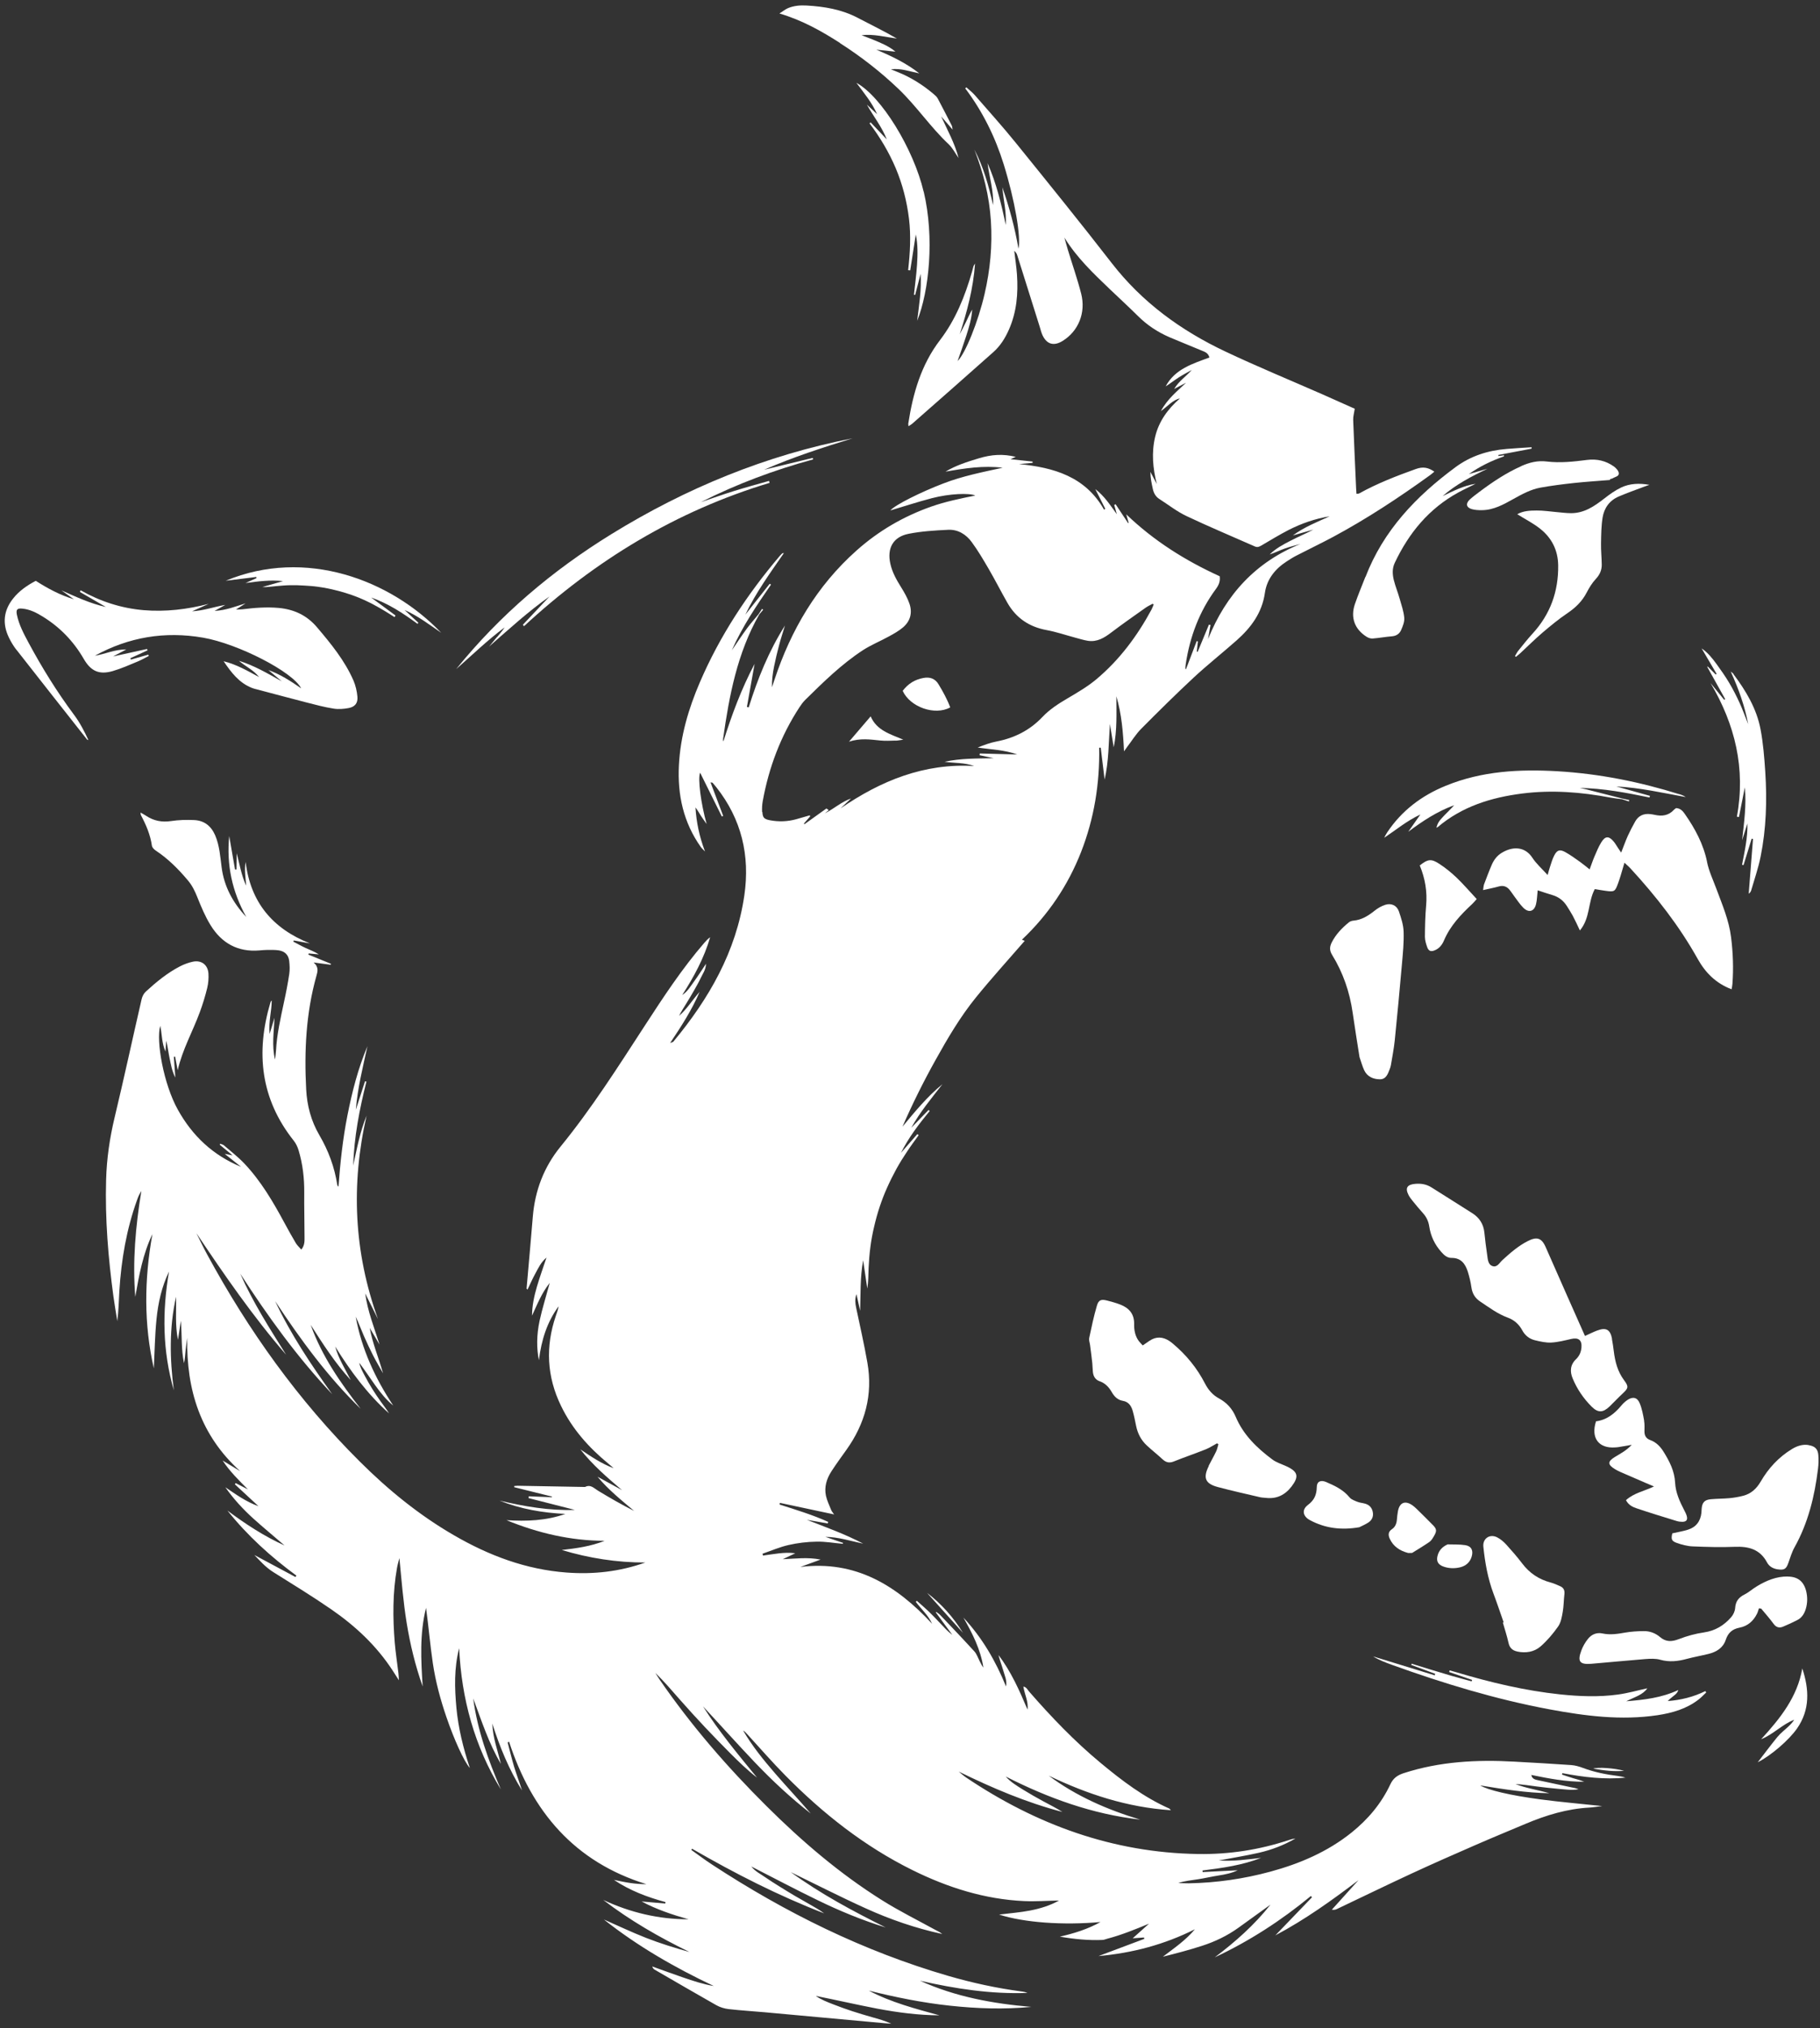 <svg width="254" height="283" viewBox="0 0 254 283" fill="none" xmlns="http://www.w3.org/2000/svg">
<rect x="0" y="0" width="254" height="283" fill="#333333" stroke="none"/>
<path d="M226.88 248.04C226.54 247.91 226.19 247.85 225.84 247.8C224.16 247.59 222.51 247.27 220.92 246.67C220.39 246.47 219.83 246.31 219.27 246.27C216.61 246.08 213.96 245.94 211.3 245.79C206.08 245.5 200.92 245.77 195.9 247.4C195.03 247.68 194.43 248.11 194.04 248.95C192.78 251.64 190.92 253.84 188.62 255.69C185.26 258.38 181.39 260.03 177.3 261.14C173.58 262.15 169.77 262.7 165.91 262.77C165.42 262.77 164.93 262.75 164.44 262.73C165.36 262.43 166.3 262.34 167.22 262.2C168.19 262.05 169.14 261.82 170.11 261.67C171.01 261.53 171.9 261.35 172.73 260.95C171.1 261.03 169.47 261.11 167.84 261.2C167.84 261.13 167.82 261.05 167.82 260.98C170.6 260.63 173.37 260.25 176 259.22C174.08 259.44 172.17 259.72 170.1 259.58C172.05 259.21 173.88 258.92 175.68 258.51C177.48 258.1 179.2 257.44 180.8 256.51C180.49 256.55 180.2 256.62 179.91 256.72C175.77 258.1 171.52 258.75 167.17 258.68C155.3 258.49 144.63 254.59 134.84 248.01C134.47 247.76 134.14 247.46 133.8 247.18C138.48 249.47 143.23 251.5 148.27 252.81C147.39 252.25 146.47 251.8 145.57 251.31C144.62 250.79 143.68 250.26 142.76 249.69C141.91 249.16 141.04 248.64 140.36 247.87C146.3 250.89 152.47 253.12 159.12 253.88C154.55 252.5 150.23 250.63 146.36 247.75C151.74 250.33 157.32 252.17 163.41 252.57C163.27 252.43 163.24 252.36 163.19 252.34C159.63 250.76 156.56 248.43 153.59 245.96C149.96 242.95 146.71 239.56 143.62 236.01C143.4 235.76 143.26 235.39 142.82 235.32C143 236.44 143.55 237.42 143.4 238.53C142.27 235.86 141.11 233.23 139.35 230.92C139.53 231.66 139.81 232.35 140.01 233.06C140.21 233.79 140.57 234.49 140.4 235.3C138.96 231.75 137.07 228.5 134.45 225.69C135.7 227.88 136.85 230.12 137.24 232.67C137.02 232.39 136.87 232.06 136.71 231.75C136.48 231.3 136.31 230.78 135.99 230.42C134.42 228.7 132.81 227.01 131.2 225.32C131.05 225.16 130.84 225.04 130.66 224.9C130.64 224.92 130.62 224.95 130.6 224.97C131.37 226.02 132.14 227.07 132.91 228.11C132.27 227.64 131.76 227.06 131.23 226.5C130.7 225.93 130.16 225.37 129.6 224.83C129.07 224.32 128.5 223.84 127.95 223.35C127.9 223.4 127.86 223.45 127.81 223.5C128.57 224.51 129.55 225.37 130.09 226.56C125.12 221.2 119.4 217.67 111.7 218.63C112.64 218.29 113.58 217.94 114.52 217.6C112.74 217.24 111 217.47 109.24 217.55C109.82 217.27 110.41 216.99 110.99 216.72C110.18 216.61 109.42 216.65 108.65 216.74C107.92 216.82 107.2 216.94 106.48 217.04C106.46 216.95 106.44 216.87 106.42 216.78C107.62 216.37 108.81 215.85 110.04 215.57C111.31 215.28 112.63 215.12 113.94 215.1C115.16 215.07 116.39 215.29 117.62 215.4C117.62 215.36 117.64 215.31 117.65 215.27C116.83 214.99 116.01 214.71 115.19 214.43C117.01 214.45 118.72 215.01 120.47 215.38C117.94 214.04 115.26 213.09 112.6 212.05C113.57 212.22 114.55 212.39 115.52 212.56C115.54 212.49 115.56 212.41 115.58 212.34C113.39 211.35 111.08 210.65 108.79 209.92C108.81 209.84 108.83 209.77 108.85 209.69C111.34 210.22 113.83 210.75 116.41 211.3C116.25 211.06 116.08 210.89 116 210.68C115.74 210.03 115.42 209.38 115.27 208.7C115.01 207.48 115.36 206.34 116.02 205.31C116.68 204.29 117.4 203.3 118.11 202.31C120.74 198.64 121.84 194.59 121.05 190.11C120.6 187.54 120.02 185 119.48 182.44C119.36 181.85 119.28 181.28 119.53 180.57C119.72 181.43 119.88 182.16 120.04 182.89C120.12 180.58 120.02 178.3 120.46 175.84C120.67 177.29 120.86 178.54 121.04 179.79C121.2 178.83 121.18 177.89 121.22 176.94C121.27 175.96 121.34 174.98 121.47 174.01C121.59 173.07 121.76 172.13 121.98 171.21C122.2 170.25 122.46 169.3 122.77 168.37C123.07 167.47 123.41 166.58 123.8 165.72C124.2 164.82 124.64 163.94 125.11 163.08C125.57 162.25 126.07 161.45 126.6 160.66C127.11 159.88 127.67 159.14 128.21 158.38L128.02 158.24C127.26 159.11 126.5 159.98 125.74 160.85C126.81 158.71 128.25 156.83 129.75 155.01C129.7 154.96 129.64 154.92 129.59 154.87C128.79 155.7 127.98 156.52 127.18 157.35C128.4 155.15 130 153.23 131.53 151.27C129.41 153 127.69 155.1 125.95 157.2C127.34 154.01 128.89 150.9 130.58 147.87C132.26 144.85 134.02 141.86 136.2 139.17C138.39 136.47 140.73 133.9 143.01 131.27C142.9 131.22 142.78 131.18 142.62 131.11C146.29 127.64 149.03 123.57 150.87 118.89C152.7 114.21 153.49 109.34 153.4 104.32C153.47 104.32 153.55 104.32 153.62 104.32C153.8 105.8 153.98 107.29 154.16 108.77C154.75 106.21 154.72 103.61 154.9 101.01C155.08 102.1 155.25 103.18 155.43 104.27C155.68 103.06 155.77 101.86 155.8 100.66C155.83 99.49 155.8 98.32 155.8 97.15C156.53 99.62 156.74 102.14 156.87 104.83C157.07 104.55 157.17 104.4 157.28 104.25C157.94 103.39 158.51 102.45 159.26 101.69C161.66 99.27 164.09 96.87 166.59 94.54C168.52 92.75 170.59 91.11 172.56 89.37C174.58 87.58 176.13 85.53 176.53 82.72C176.8 80.82 177.95 79.38 179.56 78.34C180.01 78.05 180.47 77.75 180.95 77.51C182.63 76.64 184.33 75.83 186 74.94C190.73 72.4 195.21 69.45 199.56 66.31C199.77 66.16 199.96 65.99 200.18 65.81C199.33 65.22 198.59 65.08 197.59 65.44C194.89 66.41 192.22 67.44 189.7 68.84C189.6 68.9 189.45 68.88 189.31 68.9C189.29 68.61 189.27 68.38 189.26 68.14C189.12 64.96 188.97 61.78 188.85 58.6C188.83 58.12 188.98 57.64 189.07 57.03C187.64 56.39 186.14 55.72 184.63 55.05C180.08 53.05 175.48 51.16 171 49.04C164.82 46.12 159.39 42.18 155.14 36.69C150.77 31.05 146.27 25.5 141.79 19.96C139.94 17.67 137.97 15.49 136.04 13.27C135.69 12.87 135.26 12.55 134.87 12.19C134.81 12.23 134.75 12.28 134.7 12.32C137.13 15.54 138.89 19.1 140.08 22.93C141.63 27.94 142.51 33.05 142.14 34.71C141.62 31.68 140.84 28.89 139.89 26.13C140.03 27.89 140.49 29.61 140.36 31.39C139.75 28.44 139.04 25.53 137.82 22.76C138.07 24.71 138.69 26.61 138.6 28.62C137.98 25.95 137.27 23.32 135.98 20.87C137.24 24.07 138.07 27.38 138.29 30.82C138.51 34.26 138.19 37.66 137.41 41.01C136.51 44.91 134.73 49.31 133.64 50.38C134.05 49.2 134.48 48.02 134.86 46.83C135.24 45.64 135.6 44.45 135.68 43.19C135.34 43.76 135.09 44.35 134.81 44.93C134.53 45.51 134.23 46.07 133.94 46.64C134.96 43.47 135.82 40.3 136.08 36.77C135.92 37.03 135.87 37.09 135.86 37.15C135.79 37.41 135.72 37.67 135.65 37.93C134.67 41.34 133.36 44.61 131.19 47.45C128.55 50.9 127.41 54.9 126.76 59.1C126.75 59.19 126.78 59.29 126.79 59.47C127 59.33 127.17 59.24 127.31 59.12C131.09 55.8 134.87 52.48 138.63 49.13C139.6 48.27 140.29 47.17 140.81 45.98C141.89 43.53 142.11 40.95 141.93 38.31C141.85 37.2 141.68 36.1 141.55 35C141.76 35.18 141.89 35.37 141.96 35.59C143.01 38.92 144.06 42.25 145.1 45.58C145.23 46 145.33 46.44 145.52 46.83C146.13 48.06 147.09 48.31 148.28 47.58C150.49 46.23 151.57 43.65 150.89 40.98C150.36 38.91 149.65 36.89 149.03 34.85C148.86 34.29 148.71 33.72 148.55 33.15C150.25 35.92 152.57 38.13 154.89 40.35C156.19 41.59 157.51 42.8 158.78 44.06C160.07 45.35 161.55 46.33 163.21 47.05C164.7 47.69 166.21 48.28 167.7 48.91C168.11 49.09 168.6 49.2 168.79 49.88C166.44 50.75 163.98 51.48 162.68 53.91C163.3 53.53 163.87 53.07 164.49 52.67C165.08 52.29 165.71 51.97 166.32 51.62C165.51 52.54 164.5 53.19 163.87 54.27C164.42 53.98 164.98 53.69 165.53 53.4C164.3 54.58 162.95 55.62 162.01 57.36C163 56.66 163.63 55.83 164.67 55.59C163 57.05 161.73 58.76 161.21 60.96C160.69 63.16 160.89 65.33 161.44 67.53C161.14 66.97 160.85 66.4 160.55 65.84C160.55 66.68 160.72 67.45 160.89 68.23C161.02 68.82 161.3 69.31 161.81 69.63C163.06 70.43 164.25 71.37 165.58 72C168.72 73.49 171.94 74.83 175.12 76.24C175.49 76.41 175.75 76.28 176.06 76.1C177.31 75.37 178.55 74.61 179.83 73.95C181.64 73.03 183.55 72.36 185.57 72.04C183.81 72.83 182.02 73.54 180.43 74.71C181.39 74.44 182.34 74.16 183.3 73.89C182.25 74.45 181.16 74.9 180.12 75.44C179.08 75.97 178.05 76.52 177.2 77.36C177.93 77.12 178.61 76.78 179.32 76.53C180.03 76.28 180.77 76.1 181.5 75.89C175.25 78.42 171.1 82.94 168.6 89.16C168.71 88.51 168.83 87.85 168.94 87.2C168.87 87.18 168.79 87.16 168.72 87.15C168.2 88.41 167.68 89.67 167.15 90.94C167.11 90.94 167.07 90.93 167.02 90.92C167.07 90.44 167.13 89.97 167.18 89.49C167.12 89.48 167.07 89.46 167.01 89.45C166.51 90.76 166.01 92.06 165.51 93.39C165.47 93.34 165.43 93.31 165.43 93.28C165.44 93.08 165.45 92.87 165.48 92.67C166.06 88.85 167.37 85.33 169.67 82.21C170.07 81.67 170.33 81.12 170.22 80.4C165.43 78.22 161.03 75.46 157.18 71.76C157.29 72.16 157.41 72.56 157.52 72.96C157.49 72.96 157.46 72.98 157.44 72.99C156.86 72.11 156.28 71.23 155.69 70.35C155.63 70.38 155.57 70.42 155.5 70.45C155.62 70.88 155.75 71.31 155.87 71.75C154.96 70.52 154.17 69.24 152.86 68.24C153.36 69.22 153.8 70.11 154.25 70.99C154.2 71.03 154.14 71.08 154.09 71.12C151.46 66.47 147.05 65.23 142.22 64.75C142.85 64.69 143.48 64.64 144.11 64.58V64.4C143.11 64.29 142.11 64.19 141.03 64.07C141.3 63.95 141.5 63.85 141.76 63.74C140.01 63.32 138.42 63.39 136.56 63.96C134.97 64.44 133.39 64.94 131.95 65.81C134.6 65.34 137.24 64.93 139.93 65.26C137.13 65.87 134.33 66.42 131.64 67.46C128.51 68.66 124.9 70.45 124.26 71.22C126.11 70.67 128.06 70.03 130.05 69.51C132.5 68.87 135.28 68.76 136.11 69.14C134.03 69.56 131.96 69.98 129.94 70.69C126.07 72.06 122.6 74.08 119.54 76.81C114.01 81.73 110.39 87.88 108.08 94.86C107.97 95.2 107.85 95.55 107.74 95.89C107.71 94.9 107.84 93.94 108.03 92.99C108.23 91.99 108.47 91 108.73 90.02C108.97 89.1 109.27 88.2 109.55 87.28C107.29 90.84 105.74 94.7 104.49 98.7C104.41 98.68 104.33 98.66 104.24 98.63C104.6 96.63 104.95 94.63 105.31 92.63C103.48 96.09 102.13 99.72 100.96 103.44C100.9 103.3 100.9 103.18 100.92 103.06C101.77 97.04 102.9 91.1 105.96 85.73C106.14 85.51 106.32 85.29 106.51 85.07C106.46 85.03 106.4 84.99 106.35 84.95C106.19 85.19 106.04 85.44 105.88 85.68C105.35 86.33 104.79 86.95 104.29 87.62C103.54 88.64 102.84 89.7 102.13 90.74C103.58 87.46 105.57 84.5 107.6 81.57L107.42 81.45C106.29 82.89 105.15 84.32 104.02 85.76C104.76 84.21 105.62 82.76 106.55 81.34C107.45 79.95 108.41 78.6 109.4 77.17C109.24 77.19 109.2 77.18 109.18 77.2C109.06 77.32 108.94 77.43 108.83 77.56C104.29 82.91 100.46 88.71 97.68 95.18C96.09 98.87 94.96 102.7 94.75 106.75C94.53 110.9 95.38 114.77 97.82 118.2C97.93 118.36 98.09 118.49 98.39 118.8C97.58 116.66 97.19 114.7 97.06 112.66C97.36 113.04 97.58 113.45 97.83 113.84C98.08 114.23 98.35 114.59 98.62 114.97C97.82 112.14 97.36 108.62 97.71 107.81C98.68 109.77 99.71 111.85 100.74 113.92C100.8 113.89 100.87 113.87 100.93 113.84C100.35 112.29 99.76 110.75 99.16 109.16C99.32 109.19 99.41 109.18 99.45 109.22C99.63 109.42 99.8 109.63 99.97 109.84C103.49 114.29 104.69 119.38 103.88 124.93C102.74 132.77 98.95 139.34 93.98 145.33C93.92 145.4 93.8 145.41 93.52 145.53C95.13 143.13 96.58 140.87 97.64 138.39C96.65 139.49 95.89 140.77 94.77 141.74C95.07 141.12 95.45 140.56 95.8 139.98C96.16 139.4 96.5 138.82 96.84 138.23C97.17 137.64 97.52 137.05 97.8 136.44C98.06 135.87 98.5 135.35 98.53 134.47C97.93 135.37 97.46 136.12 96.94 136.83C96.42 137.54 95.98 138.33 95.21 138.83C96.84 136.3 98.26 133.68 99.11 130.77C98.79 130.99 98.55 131.26 98.31 131.53C95.18 135.15 92.56 139.15 89.96 143.15C86.23 148.89 82.57 154.66 78.23 159.98C75.92 162.81 74.66 166.1 74.36 169.75C74.09 173.09 73.78 176.43 73.49 179.77C73.49 179.81 73.56 179.86 73.62 179.93C73.99 179.16 74.33 178.38 74.74 177.64C75.14 176.9 75.5 176.11 76.27 175.46C75.78 176.93 75.31 178.23 74.92 179.56C74.54 180.86 74.26 182.2 74.25 183.57C74.97 182.01 75.59 180.41 76.72 179C76.23 180.82 75.69 182.52 75.31 184.26C74.87 186.3 74.88 188.17 75.21 189.78C75.56 186.94 76.36 184.44 77.96 182.26C77.88 182.73 77.72 183.16 77.57 183.6C76.11 187.88 76.31 192.06 78.29 196.14C79.85 199.38 82.18 201.98 84.92 204.23C85.17 204.43 85.4 204.65 85.64 204.85C83.93 204.22 82.47 203.21 80.99 202.22C82.68 204.38 84.73 206.14 86.81 207.91C85.67 207.29 84.53 206.67 83.39 206.04C84.9 207.85 86.71 209.31 88.5 210.81C86.77 209.95 85.12 208.99 83.48 208C82.91 207.66 82.43 207.06 81.65 207.47C78.52 207.41 75.39 207.35 72.25 207.3C72.09 207.3 71.94 207.32 71.78 207.33C71.78 207.39 71.77 207.44 71.76 207.5C73.52 207.94 75.27 208.37 77.03 208.81C77.03 208.84 77.03 208.87 77.03 208.9C75.95 208.86 74.87 208.81 73.8 208.77C73.79 208.85 73.77 208.93 73.76 209.02C75.92 209.57 78.07 210.12 80.23 210.67C76.65 210.79 73.17 210.19 69.71 209.37C72.66 210.55 75.73 211.08 78.9 211.23C76.22 212.18 73.48 212.28 70.68 212.1C75.08 213.9 79.62 214.97 84.38 214.98C82.45 215.76 80.43 216.03 78.4 216.26C82.21 217.41 86.09 218.01 90.06 218.01C86.49 219.28 82.83 219.69 79.09 219.41C73.41 218.99 68.24 217.04 63.36 214.21C58.5 211.4 54.18 207.88 50.21 203.92C41.63 195.39 34.68 185.65 28.91 175.03C28.38 174.06 27.91 173.05 27.41 172.06C31.33 177.92 35.32 183.7 39.93 189.02C37.63 185.35 35.29 181.7 33.53 177.71C37.37 183.65 41.49 189.37 46.36 194.52C43.4 190.38 40.57 186.17 38.4 181.54C41.94 186.91 45.72 192.07 50.34 196.57C47.52 192.95 44.92 189.22 43.36 184.85C45.07 187.53 46.79 190.21 48.95 192.56C48.18 191.02 47.24 189.57 46.78 187.88C48.91 191.31 51.29 194.52 54.3 197.21C53.94 196.61 53.5 196.07 53.1 195.5C52.71 194.95 52.33 194.39 51.97 193.81C51.6 193.21 51.24 192.59 50.91 191.96C50.6 191.37 50.27 190.79 50.14 190.14C50.92 191.18 51.63 192.25 52.37 193.29C53.1 194.31 53.88 195.3 54.88 196.11C52.35 192.3 50.47 188.23 49.64 183.71C50.06 184.59 50.4 185.51 50.79 186.41C51.2 187.34 51.63 188.26 52.09 189.16C52.52 189.99 53 190.8 53.46 191.61C52.86 189.47 51.99 187.45 51.6 185.28C52.06 186.06 52.51 186.84 52.97 187.61C52.23 185.24 51.3 182.94 50.97 180.47C51.56 181.66 52.16 182.85 52.75 184.04C49.39 174.72 48.96 165.28 51.16 155.66C50.24 157.92 49.8 160.29 49.29 162.64C49.42 158.66 50.16 154.77 51.14 150.91C51.07 150.9 51.01 150.88 50.94 150.87C50.51 152.19 50.09 153.52 49.66 154.84C49.9 151.82 50.64 148.9 51.28 145.97C49.97 149.08 49.14 152.33 48.49 155.62C47.84 158.9 47.48 162.23 47.24 165.57C47.14 165.49 47.09 165.41 47.07 165.32C46.69 162.84 45.83 160.53 44.57 158.38C43.41 156.4 42.85 154.26 42.73 152C42.45 146.66 42.7 141.37 44.15 136.19C44.32 135.58 44.53 134.95 43.77 134.29C44.74 134.42 45.45 134.51 46.16 134.61C46.16 134.56 46.17 134.51 46.18 134.47C45.13 134.04 44.08 133.62 43.03 133.19C43.05 133.14 43.06 133.08 43.08 133.03C43.55 133.07 44.03 133.12 44.5 133.16C43.9 132.78 43.27 132.55 42.66 132.27C42.07 132 41.51 131.68 40.93 131.38C40.95 131.33 40.97 131.27 41 131.22C41.75 131.36 42.51 131.49 43.26 131.63C38.04 129.57 34.96 125.89 34.28 120.26C34.08 121.38 34.28 122.47 34.36 123.58C33.68 122.14 33.45 120.59 33.03 119.05C33.02 119.8 33.01 120.55 33 121.31C32.93 121.31 32.87 121.31 32.8 121.32C32.53 119.76 32.26 118.21 31.99 116.65C31.59 120.66 32.4 124.42 34.37 127.94C32.52 125.98 31.28 123.72 30.93 121.01C30.73 119.5 30.64 117.98 30.03 116.55C29.46 115.23 28.49 114.48 27.09 114.42C26.02 114.37 24.93 114.4 23.87 114.56C22.59 114.75 21.46 114.53 20.4 113.83C20.17 113.68 19.93 113.55 19.61 113.37C19.64 113.59 19.63 113.66 19.66 113.72C20.38 115.07 20.98 116.46 21.2 118C21.24 118.25 21.5 118.52 21.73 118.67C23.47 119.82 24.92 121.28 26.25 122.87C26.82 123.55 27.2 124.33 27.53 125.16C28.07 126.51 28.63 127.86 29.39 129.09C30.93 131.6 33.2 132.86 36.19 132.61C36.56 132.58 36.93 132.54 37.3 132.54C37.84 132.54 38.38 132.52 38.91 132.6C39.75 132.73 40.26 133.23 40.36 134.07C40.43 134.67 40.46 135.3 40.37 135.89C40.17 137.23 39.91 138.56 39.62 139.88C39.15 142.1 38.64 144.31 38.52 146.59C38.5 147 38.43 147.41 38.38 147.83C37.91 145.88 38.23 143.95 38.31 142C38.11 142.67 37.91 143.35 37.63 144.26C37.46 142.53 37.92 141.08 37.92 139.6C37.81 139.68 37.77 139.77 37.74 139.87C35.67 146.84 36.36 153.33 41 159.16C41.3 159.54 41.53 160.02 41.67 160.49C42.25 162.42 42.48 164.39 42.46 166.41C42.44 168.44 42.5 170.47 42.5 172.51C42.5 173.1 42.56 173.73 42.05 174.35C41.76 174.01 41.46 173.75 41.27 173.42C40.72 172.49 40.19 171.54 39.68 170.59C38.1 167.66 36.42 164.8 34.13 162.37C33.25 161.44 32.23 160.65 31.26 159.81C31.12 159.69 30.9 159.65 30.72 159.58C30.7 159.63 30.68 159.67 30.67 159.72C31.22 160.17 31.77 160.63 32.46 161.2C32.03 161.12 31.81 161.07 31.36 160.99C32.25 161.7 32.95 162.25 33.64 162.8C29.74 161.2 26.86 158.5 24.82 154.83C22.83 151.27 21.75 145.19 22.37 143.12C22.62 144.37 22.58 145.6 23.1 146.72C23.13 146.21 23.16 145.71 23.19 145.2C23.42 146.04 23.5 146.89 23.68 147.71C23.86 148.53 23.98 149.39 24.47 150.35C24.39 149.22 24.33 148.34 24.26 147.45C24.32 147.45 24.38 147.44 24.44 147.43C24.56 148.06 24.68 148.69 24.8 149.33C25.45 146.45 26.89 143.93 27.88 141.24C28.29 140.13 28.64 138.99 28.92 137.84C29.08 137.19 29.13 136.49 29.09 135.83C29.01 134.61 28.1 133.93 26.92 134.18C26.3 134.31 25.69 134.54 25.12 134.83C23.34 135.75 21.8 137.02 20.33 138.37C20.06 138.62 19.86 139.02 19.77 139.39C18.5 144.9 17.31 150.44 15.99 155.94C15.31 158.79 14.89 161.66 14.81 164.58C14.65 170.05 15.1 175.48 15.83 180.89C15.99 182.04 16.19 183.19 16.37 184.33C16.56 182.9 16.57 181.49 16.66 180.08C16.93 175.77 17.65 171.53 19.12 167.45C19.2 167.23 19.28 167 19.38 166.79C19.48 166.58 19.61 166.38 19.73 166.17C18.92 171.09 18.48 175.98 18.88 180.94C19.4 177.95 19.94 174.97 21.27 172.19C20.13 178.49 20.06 184.76 21.47 190.92C21.58 188.7 21.61 186.37 21.84 184.07C22.07 181.77 22.57 179.52 23.59 177.41C22.62 182.99 22.68 188.51 24.26 193.98C23.69 189.61 23.6 185.26 24.57 180.93C24.62 182.93 24.42 184.94 24.84 186.94C24.97 186.05 25.11 185.16 25.24 184.28C25.41 186.27 25.27 188.25 25.68 190.2C25.81 189.61 25.84 189.02 25.9 188.43C25.96 187.84 26.05 187.26 26.13 186.67C26 193.93 27.98 200.26 33.51 205.26C32.7 204.77 31.89 204.27 31.07 203.78C32.07 205.31 33.34 206.54 34.6 207.81C34.03 207.52 33.46 207.23 32.89 206.93C32.85 206.99 32.82 207.04 32.78 207.1C33.88 208.12 34.98 209.13 36.07 210.15C34.37 209.55 32.93 208.51 31.45 207.51C32.59 209.14 33.91 210.57 35.36 211.88C36.78 213.16 38.26 214.38 39.71 215.63C36.85 214.34 34.25 212.63 31.74 210.76C34.52 214.25 37.79 217.21 41.37 219.84C41.32 219.9 41.27 219.97 41.23 220.03C39.28 218.99 37.34 217.95 35.5 216.96C36.25 217.74 37.06 218.67 38.13 219.34C40.85 221.05 43.59 222.72 46.24 224.55C49.6 226.87 52.56 229.63 54.81 233.1C55.06 233.48 55.3 233.86 55.67 234.44C55.64 233.94 55.63 233.67 55.6 233.41C55.43 232 55.21 230.59 55.09 229.17C54.81 225.68 54.79 222.2 55.41 218.74C55.49 218.29 55.63 217.84 55.74 217.39C56.04 220.45 56.27 223.47 56.76 226.47C57.25 229.48 57.97 232.43 58.99 235.31C58.75 231.62 58.55 227.95 59.46 224.33C59.81 226.92 60.03 229.51 60.41 232.08C60.79 234.63 61.46 237.12 62.3 239.57C63.36 242.67 64.74 245.74 65.57 246.68C64.64 243.87 63.97 241.14 63.7 238.33C63.44 235.53 63.36 232.74 64.08 229.97C64.41 237.03 66.22 243.63 69.9 249.67C68.14 245.58 66.63 241.42 66.04 236.97C67.2 240.08 68.21 243.24 69.91 246.11C69.45 244.24 68.77 242.43 68.71 240.48C69.74 243.75 71.04 246.9 72.85 249.81C72.51 248.71 72.1 247.64 71.76 246.54C71.42 245.41 71.15 244.26 70.85 243.12C70.91 243.08 70.98 243.04 71.04 243C74.23 252.77 80.19 259.8 90.22 262.89C89.44 262.89 88.68 262.83 87.93 262.72C87.17 262.61 86.43 262.44 85.68 262.29C87.91 263.79 90.35 264.7 92.88 265.39C92.87 265.46 92.85 265.52 92.84 265.59C91.74 265.49 90.64 265.39 89.54 265.3C91.63 266.42 93.84 267.15 96.09 267.79C91.92 267.79 87.97 266.85 84.19 265.09C87.94 267.96 91.99 270.29 96.22 272.35C94.16 271.78 92.13 271.15 90.16 270.38C88.17 269.6 86.24 268.68 84.28 267.82C89.01 271.56 94.18 274.53 99.62 277.1C98.13 276.85 96.71 276.38 95.29 275.89C93.86 275.4 92.45 274.88 91.03 274.37C91.1 274.62 91.23 274.74 91.37 274.82C94.24 276.48 97.1 278.15 99.98 279.78C100.5 280.07 101.11 280.25 101.7 280.32C103.37 280.51 105.06 280.61 106.73 280.76C112.27 281.26 117.81 281.77 123.35 282.28C123.7 282.31 124.05 282.33 124.39 282.36C123.5 281.94 122.59 281.7 121.68 281.44C120.77 281.18 119.86 280.91 118.97 280.62C118.07 280.32 117.18 280.01 116.3 279.66C115.45 279.33 114.6 279.01 113.85 278.48C116.73 279.05 119.58 279.71 122.45 280.26C125.31 280.8 128.19 281.17 131.11 281.19C127.74 280.26 124.37 279.39 121.25 277.74C124.98 278.67 128.73 279.43 132.55 279.84C136.34 280.25 140.13 280.38 143.93 280.01C138.57 279.56 133.33 278.6 128.39 276.36C133.33 277.48 138.31 278.25 143.39 278.06C143.1 277.94 142.81 277.88 142.51 277.85C139.06 277.39 135.66 276.65 132.32 275.68C120.51 272.24 109.61 266.86 99.34 260.13C98.36 259.49 97.43 258.79 96.48 258.11C96.51 258.05 96.55 257.99 96.58 257.94C102.52 261.37 108.62 264.49 115.02 266.96C114.37 266.48 113.68 266.09 112.99 265.7C112.28 265.3 111.58 264.9 110.88 264.49C110.18 264.08 109.49 263.65 108.8 263.22C108.11 262.79 107.42 262.36 106.76 261.9C106.13 261.46 105.41 261.12 104.85 260.42C108 262.03 111.01 263.62 114.08 265.11C117.16 266.61 120.32 267.92 123.61 268.93C119.05 266.66 114.57 264.27 110.36 261.21C113.9 262.93 117.3 264.67 120.77 266.24C124.22 267.81 127.79 269.04 131.5 269.84C131.17 269.57 130.8 269.41 130.45 269.22C127.99 267.87 125.47 266.62 123.1 265.13C117.2 261.43 111.94 256.93 107 252.02C101.52 246.58 96.47 240.76 92.08 234.38C91.86 234.06 91.67 233.73 91.46 233.41C92.69 234.6 93.78 235.89 94.9 237.16C96.04 238.45 97.2 239.73 98.38 240.98C99.54 242.21 100.72 243.42 101.91 244.62C103.1 245.81 104.31 246.99 105.65 248.02C103.01 244.79 100.34 241.6 98.11 238.08C100.54 240.68 102.9 243.33 105.34 245.89C107.78 248.45 110.36 250.85 113.15 253.03C111.52 251.14 109.82 249.33 108.19 247.45C106.55 245.56 104.98 243.62 103.71 241.45C103.96 241.59 104.13 241.8 104.31 241.99C106.07 243.91 107.78 245.88 109.61 247.73C114.85 253.04 120.64 257.61 127.35 260.93C132.27 263.36 137.43 265 142.95 265.25C144.56 265.32 146.17 265.2 147.8 265.17C146.53 265.88 145.15 266.3 143.74 266.57C142.33 266.84 140.89 266.95 139.43 267.13C142.95 268.26 148.39 268.64 153.59 268.17C151.82 269.16 149.9 269.76 147.91 270.21C149.88 270.55 151.85 270.75 153.84 270.67C154.07 270.67 154.3 270.56 154.53 270.5C156.52 269.98 158.42 269.2 160.36 268.4C159.62 269.06 158.89 269.72 158.08 270.44C158.69 270.4 159.17 270.37 159.66 270.33C159.67 270.39 159.69 270.46 159.7 270.52C157.57 271.32 155.44 272.12 153.31 272.92C158.04 272.5 162.52 271.31 166.76 269.18C165.48 270.72 163.85 271.82 162.29 273.01C164.14 272.55 165.97 272.07 167.76 271.49C169.56 270.91 171.27 270.09 172.82 268.98C174.32 267.9 175.81 266.82 177.31 265.74C175.07 268.58 172.4 270.94 169.53 273.1C174.37 270.83 178.82 267.95 182.95 264.54C183 264.6 183.05 264.66 183.1 264.72C181.4 266.49 179.69 268.26 177.99 270.03C182.11 267.85 185.88 265.15 189.59 262.33C188.35 263.7 187.11 265.08 185.87 266.45C186.17 266.5 186.37 266.45 186.55 266.37C190.02 264.72 193.48 263.04 196.97 261.42C199.88 260.07 202.81 258.78 205.75 257.5C208.13 256.46 210.53 255.47 212.93 254.46C215.78 253.26 218.71 252.37 221.82 252.2C222.35 252.17 222.87 252.08 223.6 251.99C220.59 251.67 217.78 251.43 214.99 251.06C210.7 250.49 207.62 249.75 206.58 249.11C209.89 249.65 213.03 250.15 216.23 250.2C214.66 249.74 213.03 249.52 211.5 248.92C212.51 248.97 213.5 249.13 214.49 249.26C215.46 249.38 216.43 249.5 217.4 249.58C218.36 249.65 219.33 249.83 220.3 249.64C219.98 249.5 219.65 249.45 219.32 249.38C217.77 249.05 216.22 248.72 214.67 248.39C214.25 248.3 213.82 248.22 213.71 247.65C216.15 248.15 218.59 248.61 221.09 248.6C220.57 248.38 220.03 248.24 219.5 248.09C218.99 247.94 218.49 247.76 217.99 247.6C218.01 247.53 218.03 247.47 218.05 247.4C220.99 247.96 223.94 248.32 226.93 248.02L226.88 248.04ZM106.36 113.29C106.33 112.79 106.36 112.27 106.45 111.77C107.3 107.08 108.95 102.7 111.56 98.7C111.8 98.33 112.06 97.97 112.37 97.66C114.9 95.17 117.43 92.68 120.41 90.73C121.56 89.98 122.86 89.46 124.07 88.79C124.75 88.42 125.43 88.04 126.02 87.54C127.05 86.67 127.36 85.49 126.92 84.22C126.65 83.43 126.22 82.68 125.78 81.97C125.13 80.93 124.53 79.88 124.26 78.67C123.77 76.5 124.63 74.91 126.8 74.48C128.61 74.12 130.47 74.01 132.32 73.92C133.69 73.85 134.83 74.56 135.61 75.63C136.49 76.82 137.24 78.11 137.99 79.39C138.89 80.94 139.7 82.54 140.59 84.1C141.8 86.23 143.63 87.46 146.05 87.91C147.41 88.16 148.72 88.61 150.06 88.97C150.65 89.13 151.23 89.31 151.83 89.41C153.1 89.6 154.09 89.01 155.06 88.27C156.64 87.07 158.28 85.93 159.9 84.78C160.2 84.57 160.54 84.42 160.86 84.24C160.91 84.27 160.96 84.31 161.01 84.34C160.91 84.58 160.82 84.83 160.7 85.06C158.7 88.76 156.22 92.09 152.99 94.79C151.76 95.82 150.34 96.64 148.95 97.46C147.69 98.2 146.47 98.99 145.47 100.05C143.7 101.91 141.55 102.98 139.06 103.46C138.17 103.63 137.32 103.95 136.45 104.3C138.31 104.58 140.19 104.62 141.97 105.27C140.23 105.22 138.48 105.18 136.74 105.13C136.74 105.21 136.72 105.29 136.71 105.37C137.36 105.51 138.01 105.65 138.66 105.79C136.37 105.84 134.08 105.79 131.82 106.29C133.2 106.48 134.61 106.39 135.96 106.88C128.99 106.46 122.95 108.92 117.31 112.79C117.8 112.33 118.28 111.87 118.77 111.41C117.44 111.87 116.41 112.83 115.12 113.48C115.3 113.33 115.48 113.19 115.66 113.04C115.55 112.96 115.45 112.88 115.34 112.8C114.32 113.53 113.29 114.27 112.27 115C112.24 114.97 112.22 114.94 112.19 114.91C112.48 114.57 112.78 114.24 113.07 113.9L113.01 113.76C112.38 113.94 111.75 114.12 111.13 114.3C109.91 114.64 108.67 114.68 107.42 114.44C106.64 114.28 106.44 114.08 106.4 113.3L106.36 113.29Z" fill="white"/>
<path d="M2.29 90.65C5.56 94.83 8.85 99 12.14 103.17C12.18 103.22 12.27 103.23 12.34 103.26C11.76 102 11.13 100.8 10.33 99.73C7.96 96.55 5.88 93.19 4 89.7C3.33 88.45 2.65 87.19 2.36 85.78C2.21 85.04 2.4 84.84 3.14 84.92C4.17 85.02 5.08 85.48 5.95 86.02C8.36 87.5 10.26 89.47 11.68 91.92C12.68 93.65 13.83 94.18 15.74 93.63C16.93 93.28 18.08 92.77 19.23 92.29C19.76 92.07 20.26 91.78 20.77 91.52C20.74 91.46 20.72 91.4 20.69 91.34C19.88 91.57 19.08 91.8 18.27 92.03C18.24 91.97 18.22 91.9 18.19 91.84C18.99 91.47 19.79 91.11 20.59 90.74C20.57 90.68 20.54 90.61 20.52 90.55C19.02 90.88 17.51 91.21 15.78 91.59C16.47 91.23 16.96 90.97 17.63 90.61C15.97 90.61 14.65 91.27 13.24 91.49C17.98 88.88 23.02 88.05 28.34 88.97C33.23 89.82 40.87 93.74 42.03 96.04C40.55 95.01 39.1 94.08 37.46 93.49C38.08 94.01 38.7 94.54 39.32 95.06C37.37 93.98 35.48 92.85 33.35 92.2C34.26 92.99 35.4 93.49 36.16 94.47C34.57 93.61 33 92.7 31.21 92.26C32.26 93.81 33.36 95.28 35.18 95.99C35.4 96.08 35.63 96.13 35.86 96.19C38.17 96.8 40.49 97.42 42.81 98.02C44.05 98.34 45.29 98.67 46.56 98.87C47.24 98.98 47.98 98.92 48.66 98.79C49.55 98.62 49.96 98.09 49.88 97.2C49.81 96.44 49.63 95.65 49.33 94.95C48.11 92.16 46.2 89.83 44.25 87.53C42.83 85.85 41.04 85.02 38.89 84.82C37.2 84.67 35.53 84.8 33.85 85.01C33.61 85.04 33.37 85.03 32.93 85.05C33.51 84.68 33.9 84.43 34.28 84.18C32.9 84.6 31.59 85.15 29.94 85.24C30.57 84.89 31 84.64 31.44 84.4C29.86 84.67 28.39 85.21 26.81 85.29C27.58 84.94 28.36 84.6 29.13 84.25C26.12 85.03 23.1 85.39 20.02 85.13C16.9 84.86 13.98 83.91 11.25 82.36C11.22 82.44 11.18 82.51 11.15 82.59C12.36 83.29 13.57 83.99 14.78 84.69C12.59 84.21 10.6 83.27 8.57 82.37C9.15 82.78 9.73 83.2 10.31 83.61C8.39 83.04 6.67 82.11 4.99 81.04C3.78 81.68 2.67 82.44 1.82 83.52C0.49 85.2 0.31 87.03 1.24 88.95C1.53 89.56 1.89 90.15 2.3 90.68L2.29 90.65Z" fill="white"/>
<path d="M168.701 204.54C167.871 206.19 168.191 207.01 169.961 207.48C171.911 208 173.891 208.44 175.861 208.9C176.121 208.96 176.391 208.96 176.661 208.99C178.181 209.17 179.351 208.58 180.261 207.39C181.311 206.01 181.151 205.33 179.551 204.59C178.881 204.28 178.131 204.06 177.551 203.62C175.421 202.03 173.521 200.2 172.461 197.69C171.971 196.54 171.211 195.71 170.131 195.12C169.241 194.64 168.631 193.93 168.161 193.02C167.061 190.89 165.571 189.06 163.741 187.52C163.561 187.37 163.381 187.21 163.181 187.09C162.271 186.5 161.351 186.45 160.431 187.07C160.131 187.28 159.831 187.48 159.481 187.72C159.281 187.5 159.091 187.32 158.931 187.11C158.401 186.39 158.261 185.55 158.281 184.7C158.301 183.31 157.551 182.49 156.351 182.02C155.761 181.79 155.131 181.62 154.511 181.46C153.701 181.25 153.321 181.36 153.091 182.15C152.651 183.64 152.331 185.16 152.011 186.68C151.941 186.99 152.091 187.34 152.131 187.68C152.241 188.52 152.351 189.35 152.441 190.19C152.481 190.59 152.481 191 152.521 191.4C152.581 192.02 152.861 192.51 153.471 192.72C154.251 193 154.761 193.54 155.161 194.24C155.511 194.85 155.981 195.33 156.701 195.45C157.531 195.59 157.891 196.18 158.091 196.89C158.281 197.57 158.421 198.27 158.561 198.97C158.781 200.03 159.261 200.95 160.051 201.68C160.771 202.35 161.541 202.95 162.261 203.62C162.741 204.06 163.201 204.16 163.821 203.91C165.291 203.32 166.791 202.81 168.271 202.22C168.821 202 169.321 201.66 169.851 201.38C169.911 201.42 169.981 201.47 170.041 201.51C169.931 201.86 169.871 202.22 169.711 202.54C169.391 203.21 169.011 203.86 168.681 204.52L168.701 204.54Z" fill="white"/>
<path d="M238.24 120.26C237.73 117.77 236.57 115.63 235.15 113.59C234.87 113.18 234.53 112.78 233.92 112.75C233.83 112.82 233.71 112.88 233.62 112.98C232.88 113.8 231.95 113.92 230.93 113.69C230.73 113.65 230.53 113.61 230.33 113.59C229.4 113.48 228.66 113.8 228.2 114.63C227.84 115.28 227.49 115.94 227.18 116.62C226.85 117.36 226.58 118.12 226.25 118.96C226.07 118.69 225.94 118.5 225.81 118.31C225.62 118.03 225.46 117.73 225.25 117.47C224.54 116.6 224.03 116.61 223.46 117.55C223.09 118.15 222.82 118.82 222.54 119.47C222.29 120.04 222.1 120.64 221.85 121.3C221.34 120.9 220.93 120.55 220.49 120.24C219.83 119.77 219.17 119.29 218.47 118.9C217.7 118.47 217.31 118.58 216.91 119.36C216.63 119.89 216.48 120.49 216.28 121.07C216.19 121.34 216.12 121.62 215.99 122.09C215.18 121.19 214.4 120.51 213.86 119.68C212.92 118.23 211.3 117.96 209.6 118.98C208.93 119.38 208.49 119.97 208.19 120.66C207.8 121.56 207.46 122.48 207.11 123.4C207.04 123.6 207.04 123.83 206.98 124.19C207.78 124.01 208.47 123.88 209.14 123.69C209.82 123.49 210.33 123.69 210.74 124.23C210.95 124.5 211.13 124.78 211.33 125.05C211.74 125.59 212.11 126.17 212.58 126.64C213.34 127.41 214.12 127.19 214.37 126.15C214.51 125.57 214.52 124.95 214.6 124.22C215.28 124.44 215.94 124.68 216.61 124.87C217.5 125.12 218.18 125.64 218.67 126.41C218.96 126.87 219.25 127.32 219.51 127.8C219.85 128.44 220.15 129.1 220.49 129.82C221.95 128.1 221.6 125.85 222.57 124.05C223.07 124.13 223.53 124.22 223.99 124.28C225.32 124.47 225.39 124.43 225.84 123.19C225.97 122.84 226.08 122.48 226.19 122.13C226.36 121.58 226.51 121.04 226.71 120.37C227.06 120.7 227.34 120.93 227.58 121.2C231.14 125.07 234.36 129.19 236.93 133.79C238.01 135.72 239.46 137.19 241.66 138.03C241.71 137.73 241.77 137.5 241.78 137.27C241.94 135.1 241.86 132.94 241.59 130.78C241.3 128.39 240.35 126.21 239.53 123.99C239.07 122.75 238.49 121.54 238.23 120.25L238.24 120.26Z" fill="white"/>
<path d="M224.98 186.81C224.73 185.49 224.15 185.17 222.88 185.65C222.35 185.85 221.84 186.11 221.2 186.4C220.34 184.47 219.52 182.62 218.7 180.77C217.7 178.51 216.7 176.25 215.71 173.99C215.12 172.65 214.42 172.55 213.22 173.16C211.88 173.84 210.77 174.82 209.67 175.82C209.27 176.19 208.94 176.88 208.29 176.65C207.64 176.42 207.64 175.67 207.55 175.09C207.39 174.05 207.27 173.01 207.16 171.97C207.04 170.81 206.48 169.92 205.52 169.3C203.62 168.08 201.69 166.89 199.79 165.68C199.07 165.22 198.3 165.1 197.47 165.18C196.38 165.28 196.08 165.76 196.57 166.72C196.72 167.02 196.93 167.29 197.14 167.55C197.61 168.13 198.08 168.7 198.58 169.25C199.07 169.79 199.36 170.4 199.47 171.14C199.67 172.47 200.24 173.66 201.14 174.67C201.52 175.11 201.96 175.52 202.58 175.51C203.91 175.5 204.5 176.34 204.85 177.44C205.07 178.15 205.25 178.88 205.35 179.61C205.47 180.48 205.86 181.12 206.58 181.6C207.82 182.42 209 183.32 210.42 183.84C211.3 184.16 211.99 184.76 212.44 185.6C212.83 186.33 213.44 186.81 214.22 187C214.97 187.18 215.75 187.36 216.5 187.32C217.43 187.27 218.35 187.03 219.27 186.82C220.28 186.58 220.79 186.97 220.71 187.99C220.66 188.62 220.43 189.18 219.97 189.62C219.14 190.41 219.07 191.34 219.48 192.32C220.09 193.8 220.99 195.12 222.12 196.25C223.02 197.15 223.71 197.12 224.64 196.23C225.25 195.65 225.82 195.02 226.44 194.45C227.25 193.7 227.34 193.48 226.66 192.58C225.75 191.36 225.4 189.98 225.22 188.52C225.15 187.95 225.07 187.38 224.96 186.81H224.98Z" fill="white"/>
<path d="M252.41 201.62C251.57 201.49 250.81 201.74 250.1 202.17C248.23 203.3 246.81 204.85 245.72 206.72C245.15 207.7 244.38 208.42 243.27 208.7C242.65 208.86 242.02 208.97 241.38 209.03C240.51 209.11 239.63 209.1 238.76 209.18C237.87 209.26 237.54 209.65 237.48 210.56C237.47 210.73 237.46 210.9 237.45 211.07C237.32 212.27 236.69 213.09 235.54 213.44C234.87 213.65 234.17 213.76 233.39 213.94C233.2 214.72 233.27 215.01 233.97 215.26C234.69 215.52 235.47 215.73 236.23 215.76C238.18 215.84 240.14 215.9 242.09 215.82C244.03 215.74 245.62 216.15 246.61 218C246.9 218.55 247.44 218.87 248.09 218.96C249.02 219.09 249.28 218.93 249.59 218.05C249.85 217.32 250.07 216.55 250.45 215.88C252.35 212.47 253.25 208.77 253.72 204.95C253.8 204.32 253.82 203.66 253.77 203.03C253.7 202.16 253.28 201.77 252.43 201.64L252.41 201.62Z" fill="white"/>
<path d="M189.72 147.45C189.98 148.2 190.14 148.8 190.4 149.35C190.83 150.24 191.67 150.58 192.57 150.59C193.44 150.6 193.69 149.84 193.95 149.17C194.02 148.98 194.09 148.79 194.12 148.59C194.31 147.45 194.53 146.32 194.65 145.18C195.01 141.61 195.35 138.04 195.66 134.46C195.79 132.98 195.94 131.49 195.89 130C195.86 129.04 195.54 128.07 195.23 127.16C194.94 126.33 194.18 125.98 193.34 126.24C192.81 126.41 192.3 126.7 191.86 127.05C190.97 127.76 190.06 128.35 188.89 128.45C188.67 128.47 188.42 128.55 188.25 128.69C187.27 129.49 186.41 130.38 185.84 131.53C185.55 132.12 185.54 132.62 185.91 133.23C187.44 135.71 188.37 138.42 188.78 141.31C189.08 143.42 189.43 145.53 189.73 147.46L189.72 147.45Z" fill="white"/>
<path d="M69.35 88.89C68.98 89.33 68.62 89.77 68.26 90.21C71.02 87.79 73.71 85.33 76.69 83.22C75.45 84.53 74.21 85.85 72.97 87.17C73.02 87.24 73.08 87.31 73.13 87.37C83.09 78.16 94.4 71.29 107.41 67.37C107.38 67.28 107.35 67.19 107.32 67.1C105.7 67.56 104.07 68 102.47 68.5C100.91 68.99 99.36 69.53 97.81 70.06C102.83 67.53 108.06 65.57 113.48 64.1C113.46 64.03 113.44 63.96 113.42 63.89C111.16 64.44 108.9 64.99 106.64 65.54C110.65 63.79 114.8 62.45 118.97 61.16C106.92 63.51 95.75 68.1 85.32 74.53C77.08 79.61 69.77 85.79 63.66 93.36C65.89 91.4 68.03 89.32 70.42 87.54C70.11 88.04 69.72 88.46 69.36 88.9L69.35 88.89Z" fill="white"/>
<path d="M249.499 219.96C247.929 219.94 246.529 220.52 245.219 221.31C244.609 221.67 244.079 222.16 243.449 222.48C242.649 222.88 242.219 223.43 242.159 224.36C242.129 224.8 241.899 225.3 241.609 225.63C240.609 226.78 239.389 227.53 237.819 227.76C236.629 227.93 235.439 228.26 234.319 228.69C233.339 229.07 232.509 229.12 231.689 228.42C231.019 227.85 230.229 227.56 229.359 227.58C228.519 227.59 227.679 227.64 226.849 227.78C225.779 227.97 224.729 228.14 223.649 227.91C222.799 227.73 222.099 228.05 221.589 228.7C221.219 229.17 220.909 229.71 220.699 230.27C220.119 231.82 220.449 232.27 222.079 232.14C224.589 231.93 227.109 231.68 229.619 231.48C230.319 231.43 231.059 231.39 231.719 231.58C232.979 231.93 234.179 231.79 235.399 231.46C236.409 231.19 237.439 231.01 238.449 230.76C239.559 230.49 240.489 229.9 240.849 228.79C241.179 227.79 241.789 227.29 242.769 227.1C243.909 226.88 244.699 226.18 245.209 225.16C245.329 224.92 245.389 224.65 245.479 224.4C245.579 224.41 245.679 224.42 245.789 224.44C246.369 225.14 246.979 225.82 247.509 226.55C247.869 227.05 248.289 227.18 248.819 226.97C249.499 226.69 250.169 226.38 250.829 226.04C251.469 225.72 251.819 225.14 252.019 224.47C252.269 223.64 252.269 222.79 252.059 221.96C251.709 220.62 250.879 219.98 249.499 219.97V219.96Z" fill="white"/>
<path d="M190.549 80.5C190.059 81.76 189.529 83.01 189.089 84.29C188.449 86.17 189.059 87.8 190.729 88.85C190.969 89 191.289 89.11 191.559 89.09C192.469 89.02 193.359 88.85 194.269 88.78C194.879 88.73 195.319 88.42 195.539 87.91C195.779 87.37 196.029 86.75 195.979 86.19C195.899 85.3 195.589 84.42 195.339 83.54C195.089 82.66 194.739 81.81 194.519 80.93C194.329 80.14 194.279 79.32 194.649 78.54C196.619 74.36 199.429 70.95 203.529 68.71C204.319 68.28 205.139 67.9 205.939 67.5C204.279 67.75 202.819 68.51 201.329 69.22C203.199 67.59 205.359 66.46 207.599 65.4C206.729 65.65 205.859 65.9 204.989 66.15C206.509 65.08 208.139 64.29 209.859 63.69C209.879 63.69 209.889 63.61 209.909 63.52C209.629 63.56 209.379 63.6 209.129 63.63C209.129 63.58 209.109 63.53 209.109 63.48C210.659 63.19 212.209 62.89 213.749 62.6C213.749 62.53 213.749 62.47 213.749 62.4C212.589 62.48 211.419 62.54 210.259 62.64C207.649 62.85 205.239 63.62 203.119 65.19C197.649 69.23 193.069 74 190.569 80.5H190.549Z" fill="white"/>
<path d="M230.19 67.65C228.82 67.4 227.48 67.44 226.25 68.02C225.41 68.42 224.63 68.98 223.89 69.56C222.51 70.63 221.1 71.6 219.27 71.6C218.6 71.6 217.93 71.51 217.26 71.45C216.32 71.37 215.38 71.22 214.45 71.23C213.51 71.23 212.55 71.28 211.75 71.75C212.84 72.43 213.97 73 214.94 73.77C216.56 75.05 217.43 76.77 217.46 78.87C217.51 82.52 216.36 85.71 213.88 88.41C213.17 89.18 212.53 90.01 211.87 90.82C211.7 91.04 211.58 91.3 211.43 91.54C211.47 91.58 211.51 91.62 211.56 91.65C211.76 91.49 211.96 91.33 212.15 91.16C213.19 90.2 214.19 89.19 215.27 88.27C216.4 87.31 217.55 86.36 218.77 85.54C219.89 84.78 220.8 83.9 221.43 82.69C221.78 82.01 222.2 81.33 222.72 80.77C223.27 80.18 223.55 79.54 223.54 78.77C223.53 77.79 223.42 76.81 223.44 75.83C223.46 74.62 223.47 73.39 223.66 72.2C223.88 70.87 224.63 69.82 225.92 69.27C227.1 68.77 228.3 68.34 229.5 67.89C229.73 67.8 229.97 67.73 230.2 67.65H230.19Z" fill="white"/>
<path d="M234.35 110.81C228.82 109.08 223.17 107.95 217.39 107.61C212.07 107.3 206.81 107.57 201.78 109.63C198.41 111 195.62 113.1 193.59 116.15C193.43 116.38 193.31 116.64 193.18 116.89C194.82 115.8 196.3 114.55 198.23 113.64C197.59 114.56 197.06 115.31 196.54 116.05C198.56 114.54 200.6 113.2 202.94 112.35C202.49 112.87 202 113.32 201.54 113.8C200.78 114.6 200.67 114.8 200.46 115.47C200.52 115.45 200.6 115.45 200.64 115.41C204.04 112.52 208.11 111.27 212.41 110.72C216.56 110.19 220.68 110.51 224.78 111.29C225.31 111.39 225.84 111.44 226.37 111.51C226.69 111.61 227.01 111.71 227.33 111.82C227.35 111.76 227.36 111.7 227.38 111.63L226.42 111.42C224.76 111 223.1 110.57 221.44 110.15C221.12 110.07 220.79 110.01 220.47 109.94C223.78 109.99 227 110.61 230.21 111.27C230.23 111.19 230.24 111.11 230.26 111.04C228.7 110.6 227.13 110.17 225.57 109.73C228.85 109.9 232.04 110.62 235.26 111.21C234.97 111.01 234.66 110.89 234.35 110.8V110.81Z" fill="white"/>
<path d="M211.739 230.43C212.929 230.68 214.089 230.5 214.989 229.73C215.919 228.92 216.739 227.95 217.449 226.94C217.839 226.39 217.969 225.63 218.089 224.94C218.239 224.11 218.229 223.26 218.329 222.43C218.389 221.93 218.239 221.55 217.789 221.34C217.329 221.13 216.859 220.92 216.379 220.79C214.749 220.36 213.449 219.48 212.429 218.13C211.739 217.22 210.979 216.35 210.209 215.5C209.849 215.11 209.419 214.74 208.949 214.5C207.919 213.97 206.899 214.66 207.019 215.81C207.249 218.04 207.639 220.23 208.429 222.34C208.929 223.67 209.379 225.02 209.849 226.36C209.809 226.37 209.779 226.38 209.739 226.39C210.009 227.33 210.319 228.27 210.529 229.22C210.679 229.91 211.069 230.28 211.729 230.42L211.739 230.43Z" fill="white"/>
<path d="M229.46 198.23C229.31 197.4 229.16 196.56 228.84 195.79C228.5 194.95 227.86 194.83 227.11 195.34C226.81 195.55 226.52 195.81 226.29 196.09C225.34 197.24 224.23 198.12 222.74 198.31C221.99 200.64 223.12 202.12 225.42 201.95C225.59 201.94 225.76 201.93 225.92 201.9C226.46 201.81 227 201.72 227.73 201.59C226.95 202.41 226.15 202.81 225.38 203.28C224.33 203.92 224.34 204.35 225.41 205C225.67 205.16 225.95 205.29 226.22 205.41C227.4 205.92 228.58 206.43 229.75 206.94C230.05 207.07 230.35 207.2 230.83 207.4C229.44 208.06 228.04 208.3 226.92 209.31C227.28 210 227.85 210.26 228.41 210.45C230.26 211.08 232.13 211.64 234 212.22C234.25 212.3 234.53 212.33 234.8 212.33C235.34 212.32 235.55 212.07 235.41 211.54C235.33 211.25 235.19 210.97 235.05 210.71C234.42 209.5 233.85 208.25 233.78 206.88C233.7 205.24 232.99 203.88 232.17 202.56C231.72 201.83 231.13 201.22 230.3 200.92C229.75 200.72 229.51 200.33 229.5 199.76C229.5 199.25 229.54 198.73 229.45 198.24L229.46 198.23Z" fill="white"/>
<path d="M241.95 94.04C241.89 93.96 241.79 93.91 241.54 93.7C242.66 96.16 243.49 98.49 243.98 101.04C243.55 99.97 243.2 98.99 242.77 98.05C242.33 97.1 241.86 96.16 241.32 95.26C240.78 94.36 240.18 93.5 239.56 92.65C238.97 91.84 238.34 91.05 237.48 90.47C238.18 91.65 238.87 92.84 239.57 94.02C239.53 94.05 239.48 94.08 239.44 94.11C239.07 93.74 238.7 93.36 238.33 92.99C238.31 93.01 238.29 93.04 238.27 93.06C239.1 94.56 239.94 96.05 240.77 97.55C240.72 97.58 240.68 97.61 240.63 97.64C240 96.86 239.37 96.08 238.73 95.31C242.15 101.1 243.64 107.24 242.4 113.95C242.5 113.96 242.59 113.97 242.69 113.99C242.96 112.61 243.24 111.23 243.51 109.86C243.75 112.34 243.4 114.77 243.13 117.23C243.38 116.45 243.62 115.68 243.87 114.9C243.92 116.86 243.49 118.76 243.12 120.66C243.19 120.67 243.26 120.69 243.33 120.7C243.71 119.47 244.08 118.24 244.46 117.02C244.52 117.03 244.59 117.04 244.65 117.06C244.45 119.61 244.25 122.15 244.05 124.7C244.24 124.56 244.35 124.4 244.4 124.22C244.85 122.66 245.39 121.12 245.71 119.53C246.5 115.62 246.62 111.66 246.36 107.69C246.23 105.7 246.07 103.69 245.7 101.74C245.15 98.86 243.66 96.38 241.92 94.06L241.95 94.04Z" fill="white"/>
<path d="M117.219 6.01C120.159 7.89 122.899 10.02 125.429 12.44C127.929 14.84 129.869 17.75 132.399 20.13C132.959 20.66 133.319 21.4 133.779 22.05C133.249 19.99 132.229 18.16 131.349 16.24C131.839 16.8 132.329 17.37 132.949 18.09C132.879 17.76 132.889 17.63 132.829 17.52C132.179 16.26 131.539 14.99 130.869 13.74C130.729 13.48 130.479 13.28 130.249 13.08C128.739 11.81 127.089 10.77 125.249 10.04C124.949 9.92 124.639 9.79 124.339 9.67C125.719 9.49 126.989 9.98 128.299 10.24C126.469 8.8 124.429 7.83 122.299 6.93C123.189 7.02 124.079 7.12 124.969 7.21C124.459 6.77 123.929 6.48 123.389 6.21C122.869 5.96 122.339 5.74 121.809 5.52C121.289 5.31 120.759 5.11 120.239 4.91C121.949 4.72 123.529 5.16 125.169 5.38C123.369 4.33 121.509 3.44 119.689 2.48C117.449 1.31 115.049 0.91 112.569 0.77C111.679 0.72 110.809 0.79 109.989 1.13C109.619 1.28 109.289 1.56 108.779 1.88C111.979 2.83 114.649 4.34 117.239 6L117.219 6.01Z" fill="white"/>
<path d="M232.759 237.34C232.989 237.07 233.259 236.88 233.509 236.67C233.759 236.46 234.069 236.28 234.229 235.8C231.879 236.89 229.529 237.16 226.959 237.37C228.139 236.77 229.279 236.48 229.899 235.56C228.559 235.85 227.199 236.24 225.809 236.43C223.129 236.8 220.429 236.69 217.739 236.41C212.819 235.89 208.039 234.75 203.309 233.34C202.979 233.24 202.639 233.15 202.309 233.06C202.289 233.14 202.269 233.21 202.249 233.29C203.319 233.66 204.379 234.03 205.449 234.39C205.429 234.46 205.399 234.52 205.379 234.59C204.449 234.33 203.509 234.09 202.579 233.82C201.609 233.54 200.639 233.24 199.669 232.95C198.779 232.68 197.899 232.41 197.009 232.13C196.989 232.19 196.979 232.25 196.959 232.3C198.069 232.71 199.189 233.13 200.299 233.54C200.279 233.61 200.259 233.68 200.229 233.75C197.359 232.87 194.489 231.99 191.629 231.11C192.469 231.63 193.369 231.96 194.269 232.29C201.459 234.88 208.749 237.1 216.269 238.5C221.259 239.43 226.269 240.07 231.339 239.31C233.389 239 235.369 238.43 237.049 237.13C237.429 236.84 237.759 236.48 238.119 236.14C238.079 236.08 238.039 236.01 237.999 235.95C236.339 236.77 234.579 237.2 232.749 237.34H232.759Z" fill="white"/>
<path d="M128.91 26.77C127.5 20.76 122.98 13.42 119.52 11.56C120.6 13 121.7 14.33 122.41 15.93C121.93 15.49 121.46 15.05 120.98 14.6C121.9 16.239 123.07 17.69 123.76 19.45C123.01 18.66 122.26 17.87 121.51 17.08C121.46 17.12 121.4 17.17 121.35 17.21C122.82 19.15 124.06 21.23 125.01 23.47C125.96 25.73 126.56 28.08 126.86 30.52C127.15 32.92 127.01 35.3 126.74 37.7C126.84 37.7 126.93 37.719 127.03 37.719C127.29 36.05 127.55 34.38 127.81 32.71C128.11 34.12 128.07 35.54 127.98 36.95C127.89 38.34 127.7 39.73 127.55 41.12C127.61 41.13 127.66 41.14 127.72 41.15C127.97 40.17 128.22 39.19 128.48 38.21C128.63 40.43 128.26 42.58 128 44.76C129.67 40.59 130.43 33.18 128.92 26.76L128.91 26.77Z" fill="white"/>
<path d="M212.309 65.04C210.199 65.98 208.299 67.25 206.459 68.63C205.999 68.97 205.539 69.32 205.119 69.7C204.519 70.26 204.629 70.82 205.419 71.04C205.859 71.16 206.349 71.19 206.819 71.18C208.469 71.17 209.859 70.37 211.249 69.6C212.429 68.94 213.629 68.29 214.969 68.04C216.519 67.76 218.099 67.56 219.669 67.39C221.339 67.21 223.019 67.11 224.699 66.97C224.699 66.93 224.699 66.89 224.689 66.85C224.819 66.81 224.969 66.8 225.079 66.73C225.409 66.52 225.989 66.47 225.919 65.99C225.869 65.66 225.529 65.3 225.229 65.08C224.109 64.29 222.879 64 221.499 64.17C219.629 64.41 217.749 64.62 215.859 64.39C214.609 64.23 213.459 64.52 212.329 65.02L212.309 65.04Z" fill="white"/>
<path d="M35.78 80.67C35.27 80.9 34.76 81.13 34.26 81.35C36.01 81.11 37.73 80.89 39.5 81.08C38.54 81.36 37.57 81.63 36.61 81.91C37.27 81.94 37.9 81.84 38.53 81.78C39.2 81.72 39.87 81.66 40.54 81.65C41.18 81.64 41.82 81.66 42.46 81.7C43.1 81.74 43.74 81.78 44.37 81.87C45 81.95 45.64 82.07 46.26 82.21C46.92 82.36 47.57 82.53 48.22 82.73C48.83 82.92 49.44 83.13 50.03 83.37C50.62 83.61 51.21 83.88 51.78 84.17C52.38 84.48 52.97 84.82 53.55 85.16C54.06 85.46 54.56 85.79 55.06 86.1C55.11 86.03 55.15 85.95 55.2 85.88C54.07 85.04 52.93 84.21 51.8 83.37C54.18 84.2 56.26 85.56 58.26 87.04C58.3 86.99 58.34 86.94 58.39 86.89C57.75 86.3 57.11 85.71 56.46 85.11C58.32 85.93 59.92 87.15 61.57 88.29C54.5 80.87 42.62 76.4 31.5 81.03C32.92 80.85 34.35 80.68 35.77 80.5C35.78 80.55 35.79 80.61 35.8 80.66L35.78 80.67Z" fill="white"/>
<path d="M198.861 130.7C198.861 131.19 199.021 131.71 199.191 132.18C199.391 132.71 199.711 132.81 200.241 132.59C200.881 132.33 201.271 131.81 201.521 131.22C202.391 129.17 203.871 127.61 205.461 126.13C205.671 125.93 205.851 125.71 206.091 125.44C205.131 124.41 204.271 123.41 203.331 122.5C202.581 121.78 201.761 121.11 200.891 120.54C199.731 119.78 199.281 119.86 198.141 120.75C198.901 122.59 199.201 124.42 199.031 126.36C198.901 127.81 198.871 129.26 198.861 130.71V130.7Z" fill="white"/>
<path d="M189.7 213.09C190.06 212.91 190.53 212.71 190.95 212.44C191.44 212.13 191.69 211.64 191.6 211.05C191.51 210.43 191.16 209.99 190.55 209.81C190.2 209.7 189.81 209.68 189.47 209.55C189.07 209.39 188.61 209.24 188.35 208.93C187.48 207.86 186.29 207.3 185.08 206.78C184.33 206.46 183.78 206.7 183.77 207.47C183.75 208.56 183.43 209.3 182.53 209.98C181.64 210.65 181.82 211.57 182.82 212.1C184.94 213.24 187.21 213.52 189.69 213.09H189.7Z" fill="white"/>
<path d="M199.929 212.74C199.199 211.99 198.449 211.26 197.699 210.52C197.509 210.33 197.299 210.16 197.079 210C196.089 209.33 195.329 209.64 195.099 210.84C195.019 211.24 194.989 211.64 194.949 212.05C194.899 212.58 194.719 213.05 194.269 213.35C193.729 213.71 193.719 214.17 193.949 214.68C194.449 215.78 195.359 216.37 196.489 216.67C196.609 216.7 196.749 216.67 197.079 216.67C197.799 216.22 198.659 215.71 199.489 215.14C199.749 214.96 199.939 214.64 200.109 214.35C200.549 213.6 200.529 213.35 199.939 212.74H199.929Z" fill="white"/>
<path d="M245.781 242.67C247.541 241.95 248.751 240.57 250.401 239.95C250.171 240.3 249.901 240.6 249.611 240.87C249.101 241.36 248.521 241.79 248.071 242.33C247.111 243.5 246.211 244.72 245.311 245.88C247.141 244.96 249.641 242.81 250.781 241.19C252.631 238.54 252.491 235.71 251.531 232.79C250.841 236.76 248.481 239.73 245.781 242.67Z" fill="white"/>
<path d="M201.489 218.59C202.239 218.85 203.019 218.86 203.769 218.68C204.559 218.49 205.149 218 205.389 217.18C205.639 216.34 205.359 215.73 204.509 215.59C203.699 215.46 202.859 215.51 202.029 215.48C201.349 215.79 200.869 216.25 200.659 216.95C200.399 217.79 200.659 218.31 201.489 218.59Z" fill="white"/>
<path d="M134.389 227.82C133.049 225.64 131.369 223.77 129.379 222.24C131.049 224.1 132.719 225.96 134.389 227.82Z" fill="white"/>
<path d="M226.66 247.07C225.29 246.69 223.01 246.54 222.35 246.76C223.83 247.03 225.23 247.2 226.66 247.07Z" fill="white"/>
<path d="M132.61 98.69C132.19 97.56 131.6 96.5 130.98 95.47C130.49 94.66 129.76 94.43 128.89 94.59C127.71 94.8 126.75 95.37 125.98 96.39C127.01 98.66 130.48 99.88 132.61 98.7V98.69Z" fill="white"/>
<path d="M124.96 103.34C125.26 103.34 125.56 103.27 126.06 103.2C124.18 102.41 122.35 101.9 121.51 99.95C120.51 101.11 119.58 102.2 118.49 103.48C120.09 102.96 121.47 103.18 122.86 103.32C123.56 103.39 124.26 103.35 124.97 103.33L124.96 103.34Z" fill="white"/>
</svg>
